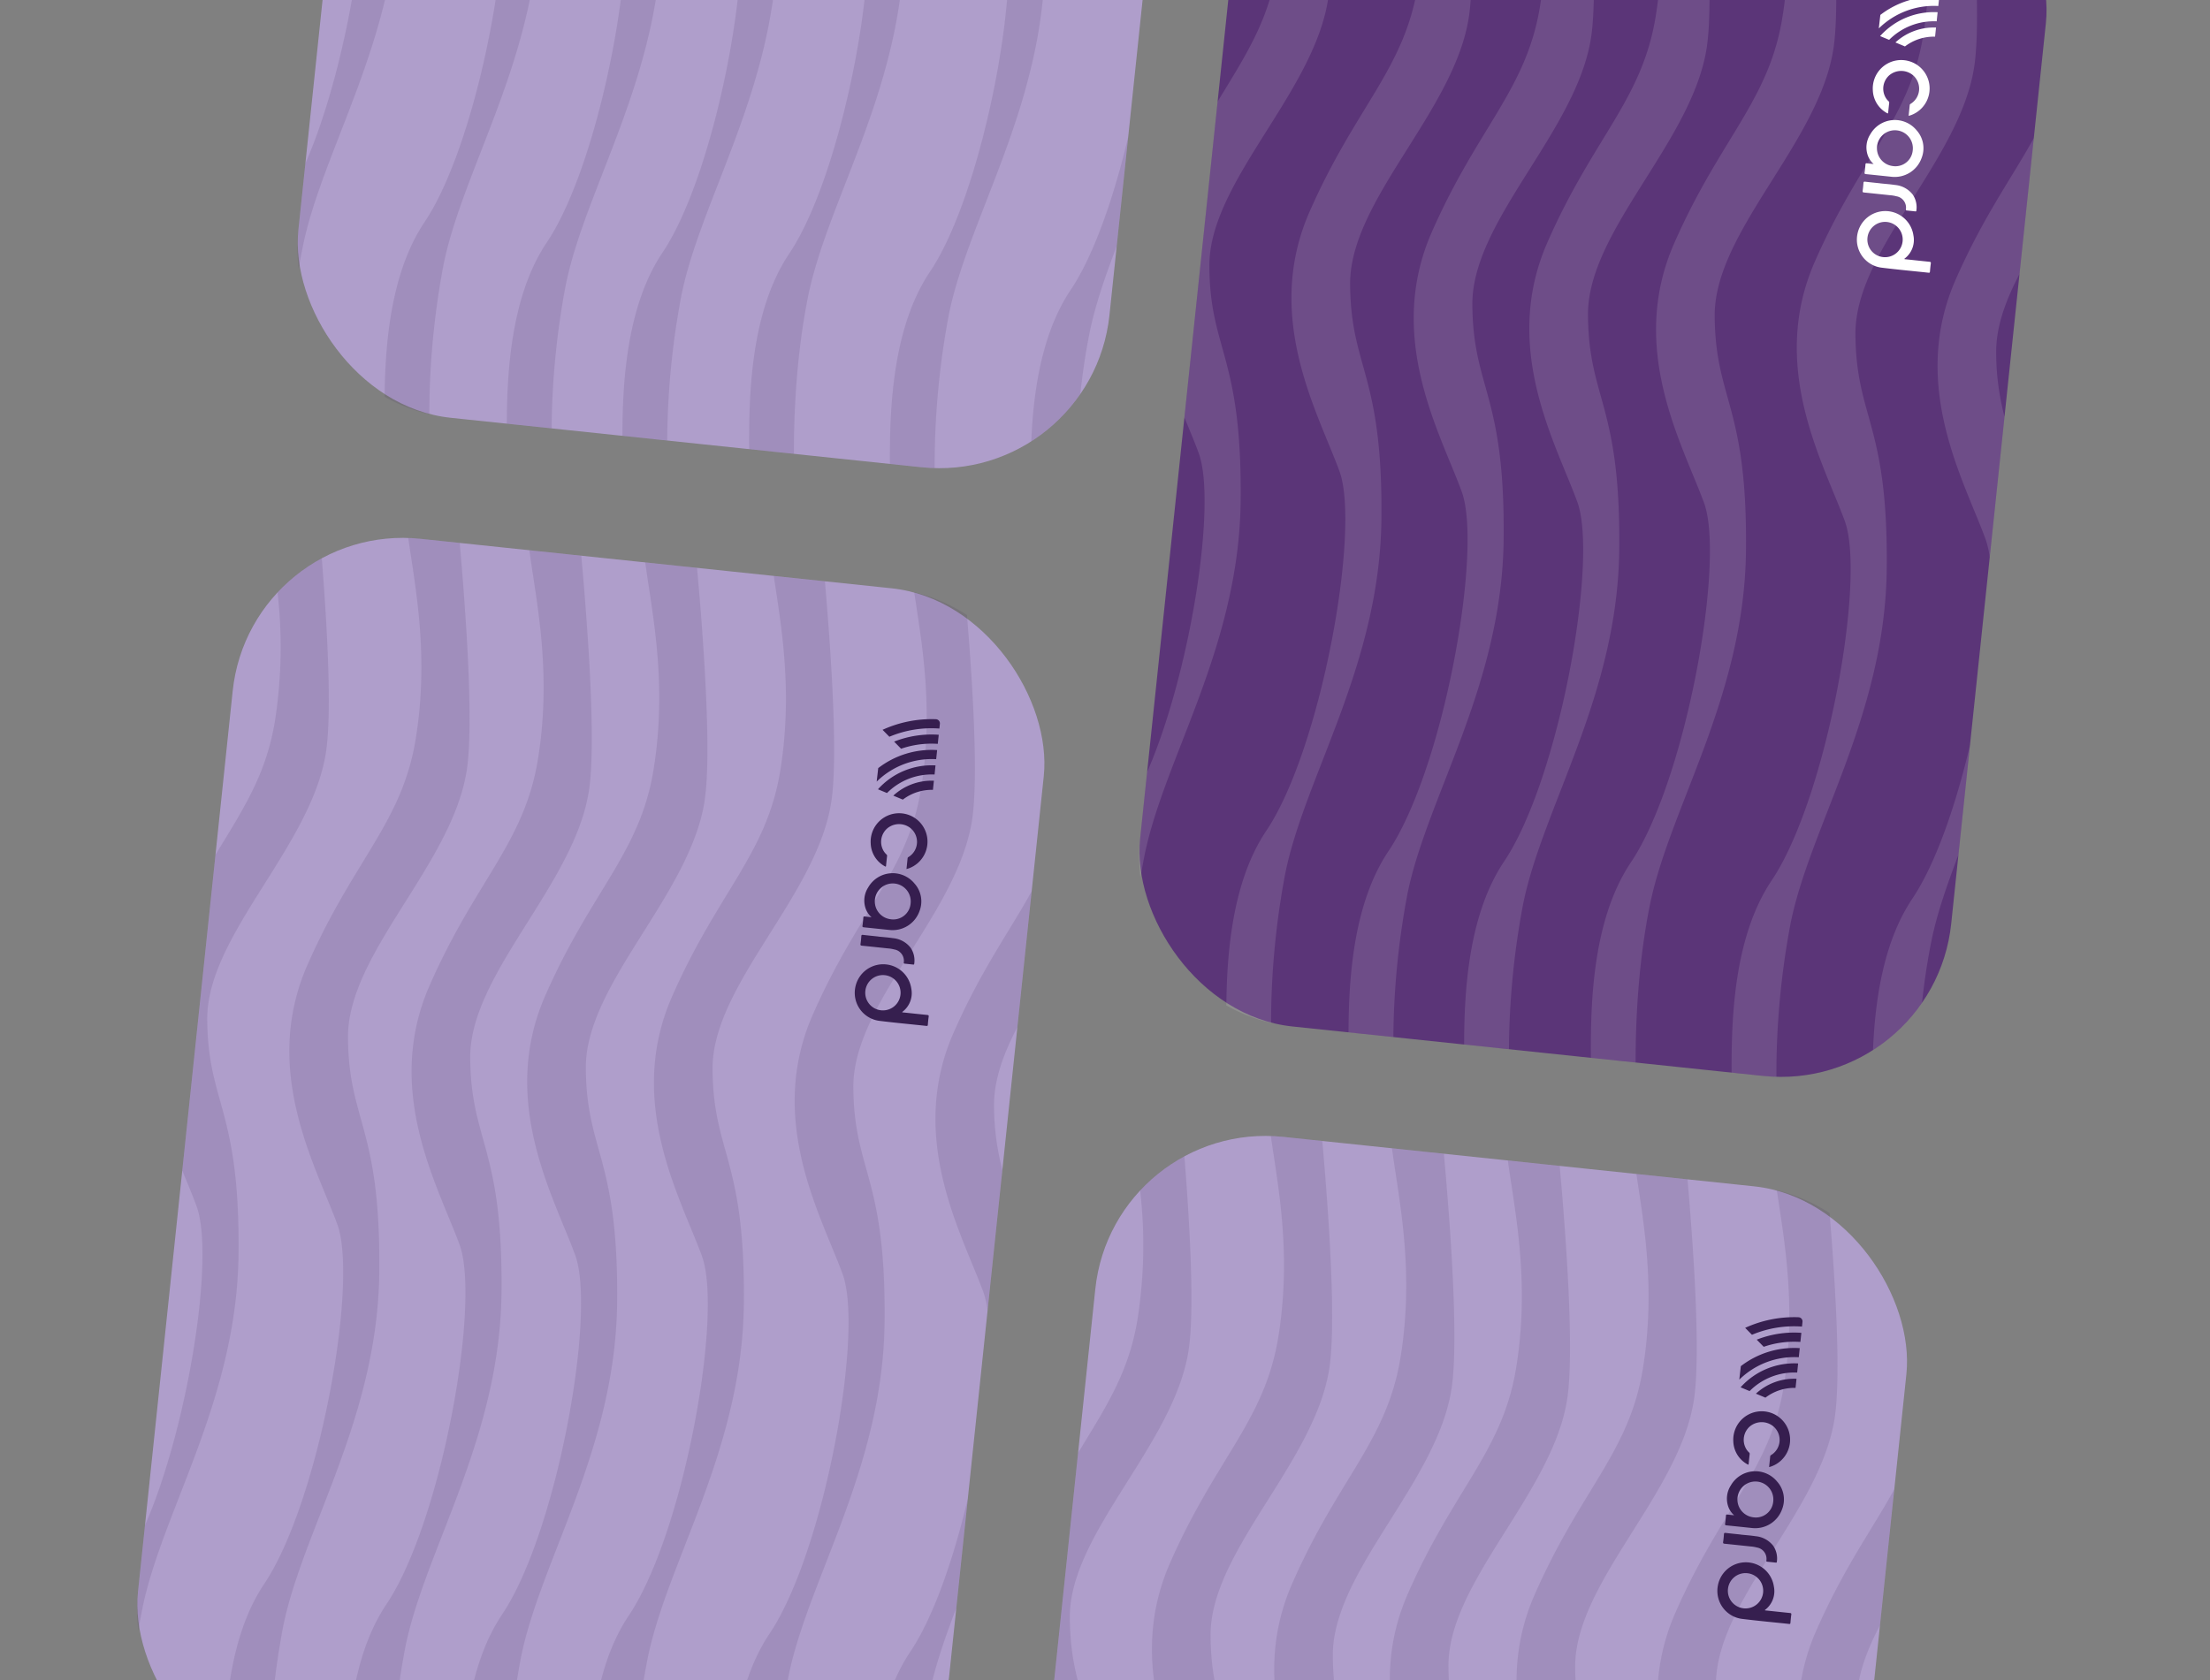 <svg xmlns="http://www.w3.org/2000/svg" xmlns:xlink="http://www.w3.org/1999/xlink" width="620" height="471.51" viewBox="0 0 620 471.51"><rect x="0" y="0" width="620" height="471.51" fill="#808080" stroke="none"/><defs><clipPath id="b"><rect width="620" height="471.51"/></clipPath></defs><g id="a" clip-path="url(#b)"><g transform="translate(-60 -255.626)"><rect width="228.795" height="350.124" rx="48" transform="translate(130.294 401.815) rotate(6)" fill="#af9ecb"/><path d="M1129.81,206.739l-1.91-1.951v0a33.163,33.163,0,0,1,14.96-2.975,1.175,1.175,0,0,1,1.12,1.3l-.14,1.322a30.446,30.446,0,0,0-14.03,2.3Z" transform="translate(-820.302 255.64)" fill="#361f4f"/><path d="M1133.1,210.1l-1.96-2a28.642,28.642,0,0,1,12.52-1.921l-.27,2.553A26.218,26.218,0,0,0,1133.1,210.1Z" transform="translate(-820.302 255.64)" fill="#361f4f"/><path d="M1126.25,219.322l.43-3.785a24.535,24.535,0,0,1,16.53-5.062l-.27,2.558A22.042,22.042,0,0,0,1126.25,219.322Z" transform="translate(-820.302 255.64)" fill="#361f4f"/><path d="M1129.15,222.532l-2.54-1.057a20.258,20.258,0,0,1,16.14-6.7l-.26,2.558a17.7,17.7,0,0,0-13.34,5.19Z" transform="translate(-820.302 255.64)" fill="#361f4f"/><path d="M1133.58,224.376l-2.67-1.117a15.883,15.883,0,0,1,11.39-4.181l-.27,2.557a13.343,13.343,0,0,0-8.44,2.737Z" transform="translate(-820.302 255.64)" fill="#361f4f"/><path d="M1133.39,284c.15.135.32.1.48.117,2.39.251,4.19.451,6.57.691.32.034.45.109.4.465-.11.757-.18,1.525-.24,2.287-.03.24-.07.354-.36.324-4.58-.491-8.57-.849-13.14-1.412a7.914,7.914,0,0,1-6.88-9.256,7.967,7.967,0,0,1,15.74.194,6.546,6.546,0,0,1-2.04,6.145c-.08.079-.17.147-.26.22s-.17.142-.26.221Zm-5.81-.492a4.955,4.955,0,1,0-4.51-5.445,4.944,4.944,0,0,0,4.51,5.445Z" transform="translate(-820.302 255.64)" fill="#361f4f"/><path d="M1124.8,257.371a5.816,5.816,0,0,1-1.66-2.465,6.794,6.794,0,0,1,.72-5.871,7.911,7.911,0,0,1,13.01-1.1,7.512,7.512,0,0,1,1.39,7.734,8.009,8.009,0,0,1-8.46,5.284c-2.39-.251-4.77-.5-7.16-.743-.31-.032-.42-.11-.38-.441.11-.743.19-1.493.24-2.242.02-.348.16-.391.46-.349.61.085,1.22.134,1.83.2Zm5.45.589a4.878,4.878,0,0,0,5.51-4.366,5.039,5.039,0,1,0-5.51,4.361Z" transform="translate(-820.302 255.64)" fill="#361f4f"/><path d="M1134.61,243.846c.11-1.047.22-2.021.31-3,.02-.234.17-.312.33-.409a4.977,4.977,0,0,0,.23-8.255,5.166,5.166,0,0,0-6.31.308,5,5,0,0,0-1.13,6.012,4.3,4.3,0,0,0,.93,1.24.52.52,0,0,1,.19.494c-.1.892-.2,1.78-.28,2.675-.03.338-.15.295-.36.163a7.606,7.606,0,0,1-3.95-6.438,7.974,7.974,0,1,1,10.77,7c-.21.081-.43.135-.72.223Z" transform="translate(-820.302 255.64)" fill="#361f4f"/><path d="M1126.68,262.809c1.37.143,2.74.236,4.1.441a7.079,7.079,0,0,1,4.97,2.674,6.33,6.33,0,0,1,1.03,4.537c-.02.164-.09.224-.25.207-.82-.086-1.64-.178-2.46-.259-.22-.023-.25-.134-.22-.317a3.227,3.227,0,0,0-2.68-3.668,9.172,9.172,0,0,0-1.71-.288c-2.44-.257-4.88-.519-7.33-.765-.35-.037-.47-.122-.42-.493.11-.717.18-1.437.23-2.155.02-.333.12-.431.47-.389,1.42.17,2.84.309,4.27.459,0,.005-.01.01-.01.015Z" transform="translate(-820.302 255.64)" fill="#361f4f"/><path d="M190.32,806.9l-8.846-.93c-.085-15.1.615-38.122,11.234-53.922,15.33-22.822,26.5-84.454,20.52-100.856s-21.39-43.185-8.42-72.777,26.59-39.937,30.4-63.47c3.644-22.54.18-40.978-1.909-55.148a47.664,47.664,0,0,1,14.8,6.4c1.647,19.9,3.184,45.466,1.481,57.2-3.87,26.594-33.54,51.609-33.36,75.347s9.19,24.9,8.77,65.816-21.45,72.166-26.969,99.487a227.939,227.939,0,0,0-3.987,43.1Q192.188,807.09,190.32,806.9ZM142,801.816c-.116-15.076.386-38.725,11.218-54.852,15.34-22.823,26.51-84.455,20.53-100.857s-21.39-43.185-8.42-72.777,26.58-39.937,30.389-63.471c3.607-22.272.27-40.539-1.825-54.641l14.352,1.508c1.768,20.365,3.681,48.969,1.843,61.587-3.86,26.594-33.54,51.61-33.36,75.347s9.2,24.9,8.78,65.816-21.461,72.167-26.98,99.487c-3.379,16.724-4,33.6-3.98,44.172Zm90.189-44.685c6.436-9.576,12.138-25.984,16.147-43.016l-3.231,30.742c-3.229,8.494-6.034,16.541-7.6,24.275-1.175,5.816-2.018,11.652-2.616,17.233a48.235,48.235,0,0,1-13.755,13.271C221.716,785.8,224,769.321,232.189,757.131Zm-125.76,40.946c.026-15.055,1.2-36.453,11.24-51.4,15.33-22.823,26.5-84.455,20.52-100.857s-21.39-43.185-8.42-72.777,26.59-39.937,30.4-63.471c3.907-24.167-.358-43.618-2.337-58.149l14.546,1.529c1.841,20.448,4.1,51.717,2.161,65.075-3.87,26.593-33.54,51.609-33.36,75.346s9.19,24.9,8.771,65.817-21.451,72.166-26.97,99.486a224.882,224.882,0,0,0-3.97,40.719ZM74,794.669c.052-15.025,1.306-36.11,11.231-50.884,15.339-22.823,26.509-84.456,20.529-100.858s-21.4-43.184-8.42-72.776,26.581-39.937,30.39-63.471c3.961-24.457-.451-44.083-2.4-58.669l14.57,1.531c1.848,20.434,4.16,52.122,2.2,65.591-3.859,26.594-33.539,51.61-33.359,75.347s9.2,24.9,8.78,65.816-21.454,72.166-26.976,99.487a224.116,224.116,0,0,0-3.962,40.207Zm-34.281-7.554c.155-14.868,1.7-34.853,11.218-49.029,15.332-22.823,26.5-84.455,20.527-100.857s-21.394-43.185-8.422-72.777,26.586-39.937,30.4-63.47c3.753-23.219-.035-42.085-2.093-56.416q1.743.057,3.507.241l10.939,1.15c1.811,20.446,3.908,50.464,2.019,63.478-3.87,26.594-33.54,51.609-33.362,75.347s9.193,24.9,8.778,65.816S61.77,722.766,56.249,750.087A226.293,226.293,0,0,0,52.269,792,47.685,47.685,0,0,1,39.718,787.115ZM15.534,740.26l1.956-18.605c12.04-27.512,19.649-75.351,14.491-89.505-1.1-3.019-2.521-6.392-4.025-10.067l9.312-88.6C45.027,520.673,51.51,511,53.955,495.9a134.688,134.688,0,0,0,.724-36.042,48.274,48.274,0,0,1,12.42-9.594c1.543,19.384,2.842,42.962,1.225,54.1-3.868,26.594-33.539,51.61-33.362,75.347s9.2,24.9,8.779,65.816-21.455,72.166-26.975,99.487c-.419,2.074-.8,4.153-1.135,6.22A48.129,48.129,0,0,1,15.534,740.26Zm237.185-83.985c-5.971-16.4-21.39-43.185-8.42-72.777,7.854-17.924,15.944-28.786,21.949-39.792l-4.009,38.14c-3.893,7.452-6.592,14.775-6.54,21.983a70.632,70.632,0,0,0,2.331,18.062l-4.151,39.489A24.863,24.863,0,0,0,252.719,656.275Z" transform="translate(83.179 -37.976)" fill="#361f4f" opacity="0.12"/><rect width="228.795" height="350.124" rx="48" transform="translate(175.294 19.642) rotate(6)" fill="#af9ecb"/><path d="M-670.679,933.372l-8.846-.93c-.084-15.1.615-38.121,11.234-53.922,15.33-22.823,26.5-84.455,20.52-100.856s-21.39-43.185-8.42-72.777,26.591-39.937,30.4-63.471c3.644-22.54.18-40.977-1.909-55.147a47.664,47.664,0,0,1,14.8,6.4c1.647,19.9,3.184,45.465,1.48,57.2-3.87,26.594-33.54,51.61-33.36,75.347s9.19,24.9,8.77,65.816-21.45,72.166-26.969,99.487a227.946,227.946,0,0,0-3.987,43.1Q-668.812,933.567-670.679,933.372ZM-719,928.293c-.116-15.076.386-38.725,11.219-54.853,15.34-22.823,26.51-84.455,20.53-100.857s-21.39-43.184-8.419-72.776,26.58-39.937,30.389-63.472c3.607-22.272.27-40.539-1.825-54.641l14.352,1.508c1.768,20.365,3.681,48.969,1.843,61.588-3.86,26.593-33.54,51.608-33.36,75.346s9.2,24.9,8.78,65.816-21.46,72.166-26.98,99.487c-3.379,16.723-4,33.6-3.98,44.172Zm90.189-44.686c6.436-9.576,12.138-25.983,16.147-43.015l-3.231,30.742c-3.229,8.494-6.034,16.54-7.6,24.274-1.175,5.816-2.018,11.653-2.616,17.235a48.212,48.212,0,0,1-13.755,13.271C-639.284,912.281-637,895.8-628.81,883.607Zm-125.76,40.947c.026-15.055,1.2-36.453,11.24-51.4,15.33-22.823,26.5-84.455,20.52-100.857s-21.39-43.184-8.419-72.777,26.59-39.937,30.4-63.471c3.907-24.167-.357-43.617-2.337-58.148l14.546,1.529c1.841,20.448,4.1,51.718,2.161,65.074-3.87,26.594-33.54,51.61-33.36,75.347s9.19,24.9,8.771,65.816-21.451,72.166-26.97,99.487a224.878,224.878,0,0,0-3.97,40.719ZM-787,921.146c.052-15.025,1.305-36.111,11.229-50.885,15.34-22.823,26.51-84.455,20.53-100.857s-21.39-43.185-8.42-72.777,26.581-39.937,30.39-63.471c3.961-24.455-.451-44.082-2.4-58.668l14.569,1.531c1.848,20.434,4.16,52.121,2.2,65.59-3.859,26.594-33.539,51.61-33.359,75.347s9.2,24.9,8.779,65.817-21.46,72.166-26.979,99.486a223.846,223.846,0,0,0-3.959,40.208Zm-34.282-7.554c.155-14.868,1.695-34.853,11.218-49.03,15.332-22.823,26.5-84.455,20.523-100.856s-21.389-43.185-8.42-72.778,26.59-39.937,30.4-63.47c3.753-23.219-.036-42.084-2.094-56.415q1.743.057,3.507.241l10.939,1.15c1.811,20.446,3.907,50.465,2.018,63.477-3.87,26.594-33.54,51.61-33.36,75.347s9.19,24.9,8.78,65.816-21.46,72.167-26.979,99.487a226.378,226.378,0,0,0-3.982,41.918A47.674,47.674,0,0,1-821.281,913.592Zm-24.184-46.855,1.956-18.607c12.04-27.512,19.649-75.351,14.491-89.5-1.1-3.019-2.521-6.392-4.025-10.068l9.312-88.6c7.76-12.811,14.244-22.481,16.691-37.583a134.744,134.744,0,0,0,.721-36.041,48.282,48.282,0,0,1,12.421-9.594c1.544,19.384,2.844,42.963,1.228,54.1-3.87,26.592-33.544,51.608-33.367,75.346s9.2,24.9,8.779,65.816-21.455,72.166-26.975,99.487c-.419,2.074-.8,4.153-1.135,6.22A48.124,48.124,0,0,1-845.465,866.737Zm237.185-83.985c-5.971-16.4-21.39-43.185-8.42-72.777,7.854-17.924,15.943-28.785,21.948-39.791l-4.009,38.139c-3.892,7.45-6.591,14.776-6.54,21.982a70.624,70.624,0,0,0,2.331,18.061l-4.151,39.489A24.842,24.842,0,0,0-608.28,782.752Z" transform="translate(989.179 -546.626)" fill="#361f4f" opacity="0.12"/><rect width="228.795" height="350.124" rx="48" transform="translate(372.295 569.641) rotate(6)" fill="#af9ecb"/><path d="M1371.81,374.565l-1.91-1.95v-.005a33.151,33.151,0,0,1,14.96-2.976,1.175,1.175,0,0,1,1.12,1.3l-.14,1.322a30.459,30.459,0,0,0-14.03,2.3Z" transform="translate(-820.302 255.64)" fill="#361f4f"/><path d="M1375.1,377.93l-1.96-2a28.642,28.642,0,0,1,12.52-1.921l-.27,2.553A26.236,26.236,0,0,0,1375.1,377.93Z" transform="translate(-820.302 255.64)" fill="#361f4f"/><path d="M1368.25,387.148l.43-3.785a24.535,24.535,0,0,1,16.53-5.062l-.27,2.558A22.042,22.042,0,0,0,1368.25,387.148Z" transform="translate(-820.302 255.64)" fill="#361f4f"/><path d="M1371.15,390.358l-2.54-1.057a20.258,20.258,0,0,1,16.14-6.7l-.26,2.558a17.7,17.7,0,0,0-13.34,5.19Z" transform="translate(-820.302 255.64)" fill="#361f4f"/><path d="M1375.58,392.2l-2.67-1.117a15.888,15.888,0,0,1,11.39-4.181l-.27,2.558a13.336,13.336,0,0,0-8.44,2.736Z" transform="translate(-820.302 255.64)" fill="#361f4f"/><path d="M1375.39,451.822c.15.135.32.1.48.117,2.39.251,4.19.451,6.57.691.32.034.45.109.4.465-.11.758-.18,1.525-.24,2.287-.03.24-.07.355-.36.324-4.58-.491-8.57-.849-13.14-1.411a7.916,7.916,0,0,1-6.88-9.257,7.967,7.967,0,0,1,15.74.2,6.548,6.548,0,0,1-2.04,6.145c-.08.078-.17.146-.26.219s-.17.143-.26.221Zm-5.81-.492a4.955,4.955,0,1,0-4.51-5.444,4.944,4.944,0,0,0,4.51,5.444Z" transform="translate(-820.302 255.64)" fill="#361f4f"/><path d="M1366.8,425.2a5.819,5.819,0,0,1-1.66-2.466,6.794,6.794,0,0,1,.72-5.871,7.911,7.911,0,0,1,13.01-1.1,7.513,7.513,0,0,1,1.39,7.734,8.009,8.009,0,0,1-8.46,5.284c-2.39-.251-4.77-.5-7.16-.742-.31-.033-.42-.111-.38-.442.11-.743.19-1.493.24-2.241.02-.349.16-.391.46-.35.61.085,1.22.134,1.83.2Zm5.45.588a4.878,4.878,0,0,0,5.51-4.366,5.039,5.039,0,1,0-5.51,4.361Z" transform="translate(-820.302 255.64)" fill="#361f4f"/><path d="M1376.61,411.672c.11-1.046.22-2.021.31-3,.02-.235.17-.313.33-.41a4.977,4.977,0,0,0,.23-8.255,5.168,5.168,0,0,0-6.31.308,5,5,0,0,0-1.13,6.012,4.285,4.285,0,0,0,.93,1.24.52.52,0,0,1,.19.494c-.1.893-.2,1.78-.28,2.675-.03.338-.15.295-.36.164a7.609,7.609,0,0,1-3.95-6.439,7.974,7.974,0,1,1,10.77,7c-.21.081-.43.135-.72.223Z" transform="translate(-820.302 255.64)" fill="#361f4f"/><path d="M1368.68,430.635c1.37.143,2.74.236,4.1.441a7.083,7.083,0,0,1,4.97,2.674,6.331,6.331,0,0,1,1.03,4.538c-.02.163-.09.223-.25.206-.82-.086-1.64-.178-2.46-.258-.22-.024-.25-.135-.22-.318a3.227,3.227,0,0,0-2.68-3.668,9.258,9.258,0,0,0-1.71-.288c-2.44-.257-4.88-.518-7.33-.765-.35-.037-.47-.122-.42-.493.11-.717.18-1.437.23-2.155.02-.333.12-.431.47-.389,1.42.17,2.84.309,4.27.459,0,.005-.01.01-.01.015Z" transform="translate(-820.302 255.64)" fill="#361f4f"/><path d="M190.323,806.9l-8.847-.93c-.084-15.1.615-38.12,11.234-53.921,15.33-22.822,26.5-84.455,20.52-100.856S191.84,608,204.809,578.411s26.591-39.937,30.4-63.47c3.643-22.542.179-40.978-1.91-55.148a47.668,47.668,0,0,1,14.8,6.4c1.647,19.9,3.184,45.467,1.48,57.2-3.87,26.594-33.54,51.61-33.359,75.347s9.189,24.9,8.769,65.816-21.45,72.167-26.969,99.487a227.855,227.855,0,0,0-3.988,43.1Q192.188,807.09,190.323,806.9ZM142,801.816c-.116-15.076.386-38.724,11.219-54.852,15.34-22.823,26.509-84.455,20.53-100.856s-21.391-43.185-8.42-72.777,26.581-39.937,30.389-63.472c3.607-22.272.27-40.54-1.824-54.642l14.351,1.508c1.768,20.365,3.681,48.97,1.844,61.589-3.86,26.593-33.541,51.608-33.36,75.346s9.2,24.9,8.78,65.817-21.46,72.165-26.98,99.486c-3.378,16.722-4,33.6-3.979,44.171Zm90.188-44.685c6.438-9.578,12.14-25.989,16.15-43.026l-3.232,30.748c-3.229,8.494-6.035,16.545-7.6,24.279-1.176,5.818-2.018,11.652-2.616,17.235a48.209,48.209,0,0,1-13.755,13.27C221.717,785.8,224,769.321,232.19,757.131ZM106.431,798.078c.026-15.055,1.2-36.453,11.239-51.4,15.331-22.823,26.5-84.455,20.521-100.856s-21.39-43.186-8.42-72.778,26.59-39.937,30.4-63.471c3.907-24.167-.357-43.618-2.336-58.149l14.545,1.529c1.841,20.447,4.1,51.717,2.162,65.075-3.87,26.594-33.54,51.61-33.361,75.347s9.19,24.9,8.771,65.816-21.45,72.167-26.969,99.487a224.848,224.848,0,0,0-3.971,40.718ZM74,794.669c.052-15.025,1.3-36.11,11.228-50.884,15.341-22.823,26.511-84.455,20.532-100.857s-21.391-43.184-8.42-72.776,26.58-39.938,30.389-63.472c3.96-24.455-.451-44.083-2.4-58.669l14.569,1.531c1.848,20.434,4.16,52.122,2.2,65.592-3.86,26.593-33.538,51.609-33.359,75.346s9.2,24.9,8.78,65.816-21.46,72.167-26.98,99.487a223.892,223.892,0,0,0-3.958,40.207Zm-34.28-7.553c.157-14.868,1.7-34.854,11.218-49.03,15.33-22.823,26.5-84.455,20.52-100.856s-21.389-43.185-8.42-72.778,26.59-39.937,30.4-63.47c3.752-23.218-.037-42.084-2.095-56.416q1.746.057,3.508.241l10.937,1.15c1.812,20.446,3.909,50.465,2.019,63.479-3.87,26.594-33.539,51.61-33.36,75.347s9.19,24.9,8.78,65.816-21.46,72.167-26.978,99.487A226.426,226.426,0,0,0,52.269,792,47.69,47.69,0,0,1,39.722,787.116ZM15.536,740.26l1.957-18.618C29.531,694.129,37.139,646.3,31.98,632.15c-1.1-3.018-2.52-6.387-4.023-10.061l9.313-88.6C45.03,520.674,51.516,511,53.96,495.9a134.78,134.78,0,0,0,.72-36.042A48.282,48.282,0,0,1,67.1,450.266c1.544,19.384,2.844,42.963,1.228,54.1-3.87,26.592-33.54,51.608-33.369,75.345s9.2,24.9,8.779,65.817-21.45,72.166-26.969,99.486q-.63,3.117-1.136,6.228A48.154,48.154,0,0,1,15.536,740.26ZM252.72,656.276c-5.97-16.4-21.389-43.184-8.42-72.778,7.855-17.926,15.945-28.786,21.951-39.793l-4.009,38.139c-3.893,7.452-6.593,14.777-6.542,21.985a70.642,70.642,0,0,0,2.332,18.065l-4.151,39.492A24.836,24.836,0,0,0,252.72,656.276Z" transform="translate(325.178 129.85)" fill="#361f4f" opacity="0.12"/><rect width="228.795" height="350.124" rx="48" transform="translate(411.436 190.455) rotate(6)" fill="#5b3578"/><path d="M1407.39,7.96l.43-3.785a24.536,24.536,0,0,1,16.53-5.061l-.27,2.558A22.044,22.044,0,0,0,1407.39,7.96Z" transform="translate(-820.302 255.64)" fill="#fff"/><path d="M1410.29,11.171l-2.54-1.057a20.258,20.258,0,0,1,16.14-6.7l-.27,2.558a17.7,17.7,0,0,0-13.33,5.19Z" transform="translate(-820.302 255.64)" fill="#fff"/><path d="M1414.72,13.015l-2.67-1.117a15.885,15.885,0,0,1,11.39-4.181l-.27,2.558a13.343,13.343,0,0,0-8.44,2.736Z" transform="translate(-820.302 255.64)" fill="#fff"/><path d="M1414.53,72.635c.15.135.32.1.48.117,2.38.251,4.19.451,6.57.691.32.034.45.109.4.465-.11.757-.18,1.525-.24,2.287-.03.24-.07.354-.36.324-4.58-.491-8.57-.849-13.14-1.411a7.915,7.915,0,0,1-6.88-9.257,7.967,7.967,0,0,1,15.74.194,6.547,6.547,0,0,1-2.04,6.145c-.08.079-.17.147-.26.22s-.17.142-.26.22Zm-5.81-.493a4.954,4.954,0,1,0-4.51-5.444,4.929,4.929,0,0,0,4.51,5.444Z" transform="translate(-820.302 255.64)" fill="#fff"/><path d="M1405.94,46.01a5.82,5.82,0,0,1-1.66-2.466,6.793,6.793,0,0,1,.72-5.871,7.912,7.912,0,0,1,13.01-1.1,7.513,7.513,0,0,1,1.39,7.734,8.009,8.009,0,0,1-8.46,5.284c-2.39-.251-4.77-.5-7.16-.743-.32-.033-.42-.111-.38-.442.11-.743.19-1.493.24-2.241.02-.349.16-.391.46-.349.61.085,1.22.133,1.83.2Zm5.45.588a4.878,4.878,0,0,0,5.51-4.366,5.039,5.039,0,1,0-5.51,4.361Z" transform="translate(-820.302 255.64)" fill="#fff"/><path d="M1415.75,32.485c.11-1.047.22-2.021.31-3,.02-.235.17-.313.33-.41a4.977,4.977,0,0,0,.23-8.255,5.167,5.167,0,0,0-6.31.307,5,5,0,0,0-1.13,6.013,4.293,4.293,0,0,0,.93,1.239.521.521,0,0,1,.19.494c-.1.892-.2,1.78-.28,2.675-.03.337-.15.294-.36.163a7.608,7.608,0,0,1-3.95-6.438,7.974,7.974,0,1,1,10.77,7c-.21.081-.43.135-.72.223Z" transform="translate(-820.302 255.64)" fill="#fff"/><path d="M1407.82,51.448c1.37.143,2.74.236,4.1.441a7.083,7.083,0,0,1,4.97,2.675,6.33,6.33,0,0,1,1.03,4.537c-.02.163-.09.223-.25.206-.82-.086-1.64-.177-2.46-.258-.22-.024-.25-.135-.22-.317a3.227,3.227,0,0,0-2.68-3.668,9.157,9.157,0,0,0-1.71-.288c-2.44-.257-4.88-.519-7.33-.765-.35-.036-.47-.122-.42-.493.11-.717.18-1.437.23-2.154.02-.333.12-.431.47-.389,1.42.17,2.84.309,4.27.459,0,.005-.01.01-.01.015Z" transform="translate(-820.302 255.64)" fill="#fff"/><path d="M190.324,806.9l-8.848-.93c-.085-15.1.612-38.12,11.224-53.921,15.34-22.823,26.51-84.455,20.531-100.856S191.84,608,204.81,578.411s26.59-39.937,30.4-63.471c3.643-22.54.179-40.977-1.909-55.146a47.664,47.664,0,0,1,14.8,6.4c1.647,19.9,3.184,45.466,1.48,57.2-3.87,26.594-33.539,51.609-33.369,75.347s9.2,24.9,8.78,65.816-21.45,72.167-26.969,99.486a227.919,227.919,0,0,0-3.987,43.1Q192.189,807.09,190.324,806.9ZM142,801.816c-.116-15.076.386-38.725,11.219-54.853,15.34-22.823,26.51-84.455,20.53-100.856s-21.39-43.185-8.42-72.777,26.581-39.937,30.39-63.471c3.607-22.273.27-40.539-1.825-54.641l14.352,1.509c1.768,20.365,3.681,48.969,1.843,61.587-3.86,26.593-33.54,51.609-33.36,75.347s9.2,24.9,8.78,65.816-21.451,72.166-26.97,99.487c-3.384,16.722-4.012,33.6-3.99,44.171Zm90.188-44.685c6.438-9.578,12.142-25.993,16.151-43.031l-3.232,30.748c-3.23,8.5-6.037,16.547-7.6,24.282-1.175,5.818-2.018,11.655-2.616,17.238a48.226,48.226,0,0,1-13.755,13.269C221.717,785.8,224,769.321,232.19,757.131ZM106.43,798.078c.026-15.055,1.2-36.454,11.24-51.4,15.33-22.823,26.5-84.455,20.52-100.857s-21.39-43.185-8.42-72.777,26.591-39.937,30.4-63.471c3.907-24.167-.358-43.618-2.337-58.149l14.546,1.529c1.841,20.448,4.1,51.718,2.161,65.074-3.87,26.593-33.54,51.609-33.36,75.346s9.19,24.9,8.77,65.816-21.45,72.167-26.969,99.487A224.829,224.829,0,0,0,119.01,799.4ZM74,794.669c.052-15.025,1.305-36.11,11.229-50.885,15.34-22.823,26.51-84.455,20.531-100.856s-21.39-43.185-8.42-72.777,26.58-39.937,30.39-63.471c3.96-24.456-.452-44.083-2.4-58.669l14.569,1.531c1.848,20.434,4.16,52.122,2.2,65.592-3.86,26.593-33.539,51.609-33.359,75.346s9.2,24.9,8.78,65.816-21.45,72.167-26.98,99.488a223.881,223.881,0,0,0-3.958,40.206Zm-34.277-7.552c.155-14.868,1.694-34.854,11.216-49.031,15.331-22.823,26.5-84.455,20.53-100.856s-21.4-43.185-8.429-72.777,26.59-39.937,30.4-63.471c3.76-23.218-.032-42.084-2.093-56.416q1.743.057,3.507.241l10.937,1.15c1.812,20.446,3.908,50.465,2.018,63.479-3.87,26.593-33.539,51.609-33.359,75.346s9.19,24.9,8.78,65.816-21.46,72.167-26.98,99.487A226.453,226.453,0,0,0,52.269,792,47.669,47.669,0,0,1,39.724,787.117ZM15.537,740.26l1.957-18.617C29.532,694.128,37.14,646.3,31.981,632.149c-1.1-3.018-2.52-6.387-4.023-10.061l9.313-88.6C45.031,520.673,51.516,511,53.96,495.9a134.806,134.806,0,0,0,.721-36.041A48.282,48.282,0,0,1,67.1,450.267c1.544,19.384,2.844,42.962,1.228,54.1-3.87,26.593-33.54,51.609-33.37,75.346s9.2,24.9,8.779,65.816-21.45,72.167-26.969,99.488q-.63,3.117-1.136,6.226A48.151,48.151,0,0,1,15.537,740.26ZM252.72,656.275c-5.97-16.4-21.389-43.184-8.419-72.777,7.855-17.926,15.945-28.787,21.951-39.794l-4.008,38.138c-3.893,7.452-6.594,14.78-6.543,21.988a70.632,70.632,0,0,0,2.333,18.067l-4.151,39.494A24.883,24.883,0,0,0,252.72,656.275Z" transform="translate(364.318 -249.337)" fill="#fff" opacity="0.12"/></g></g></svg>